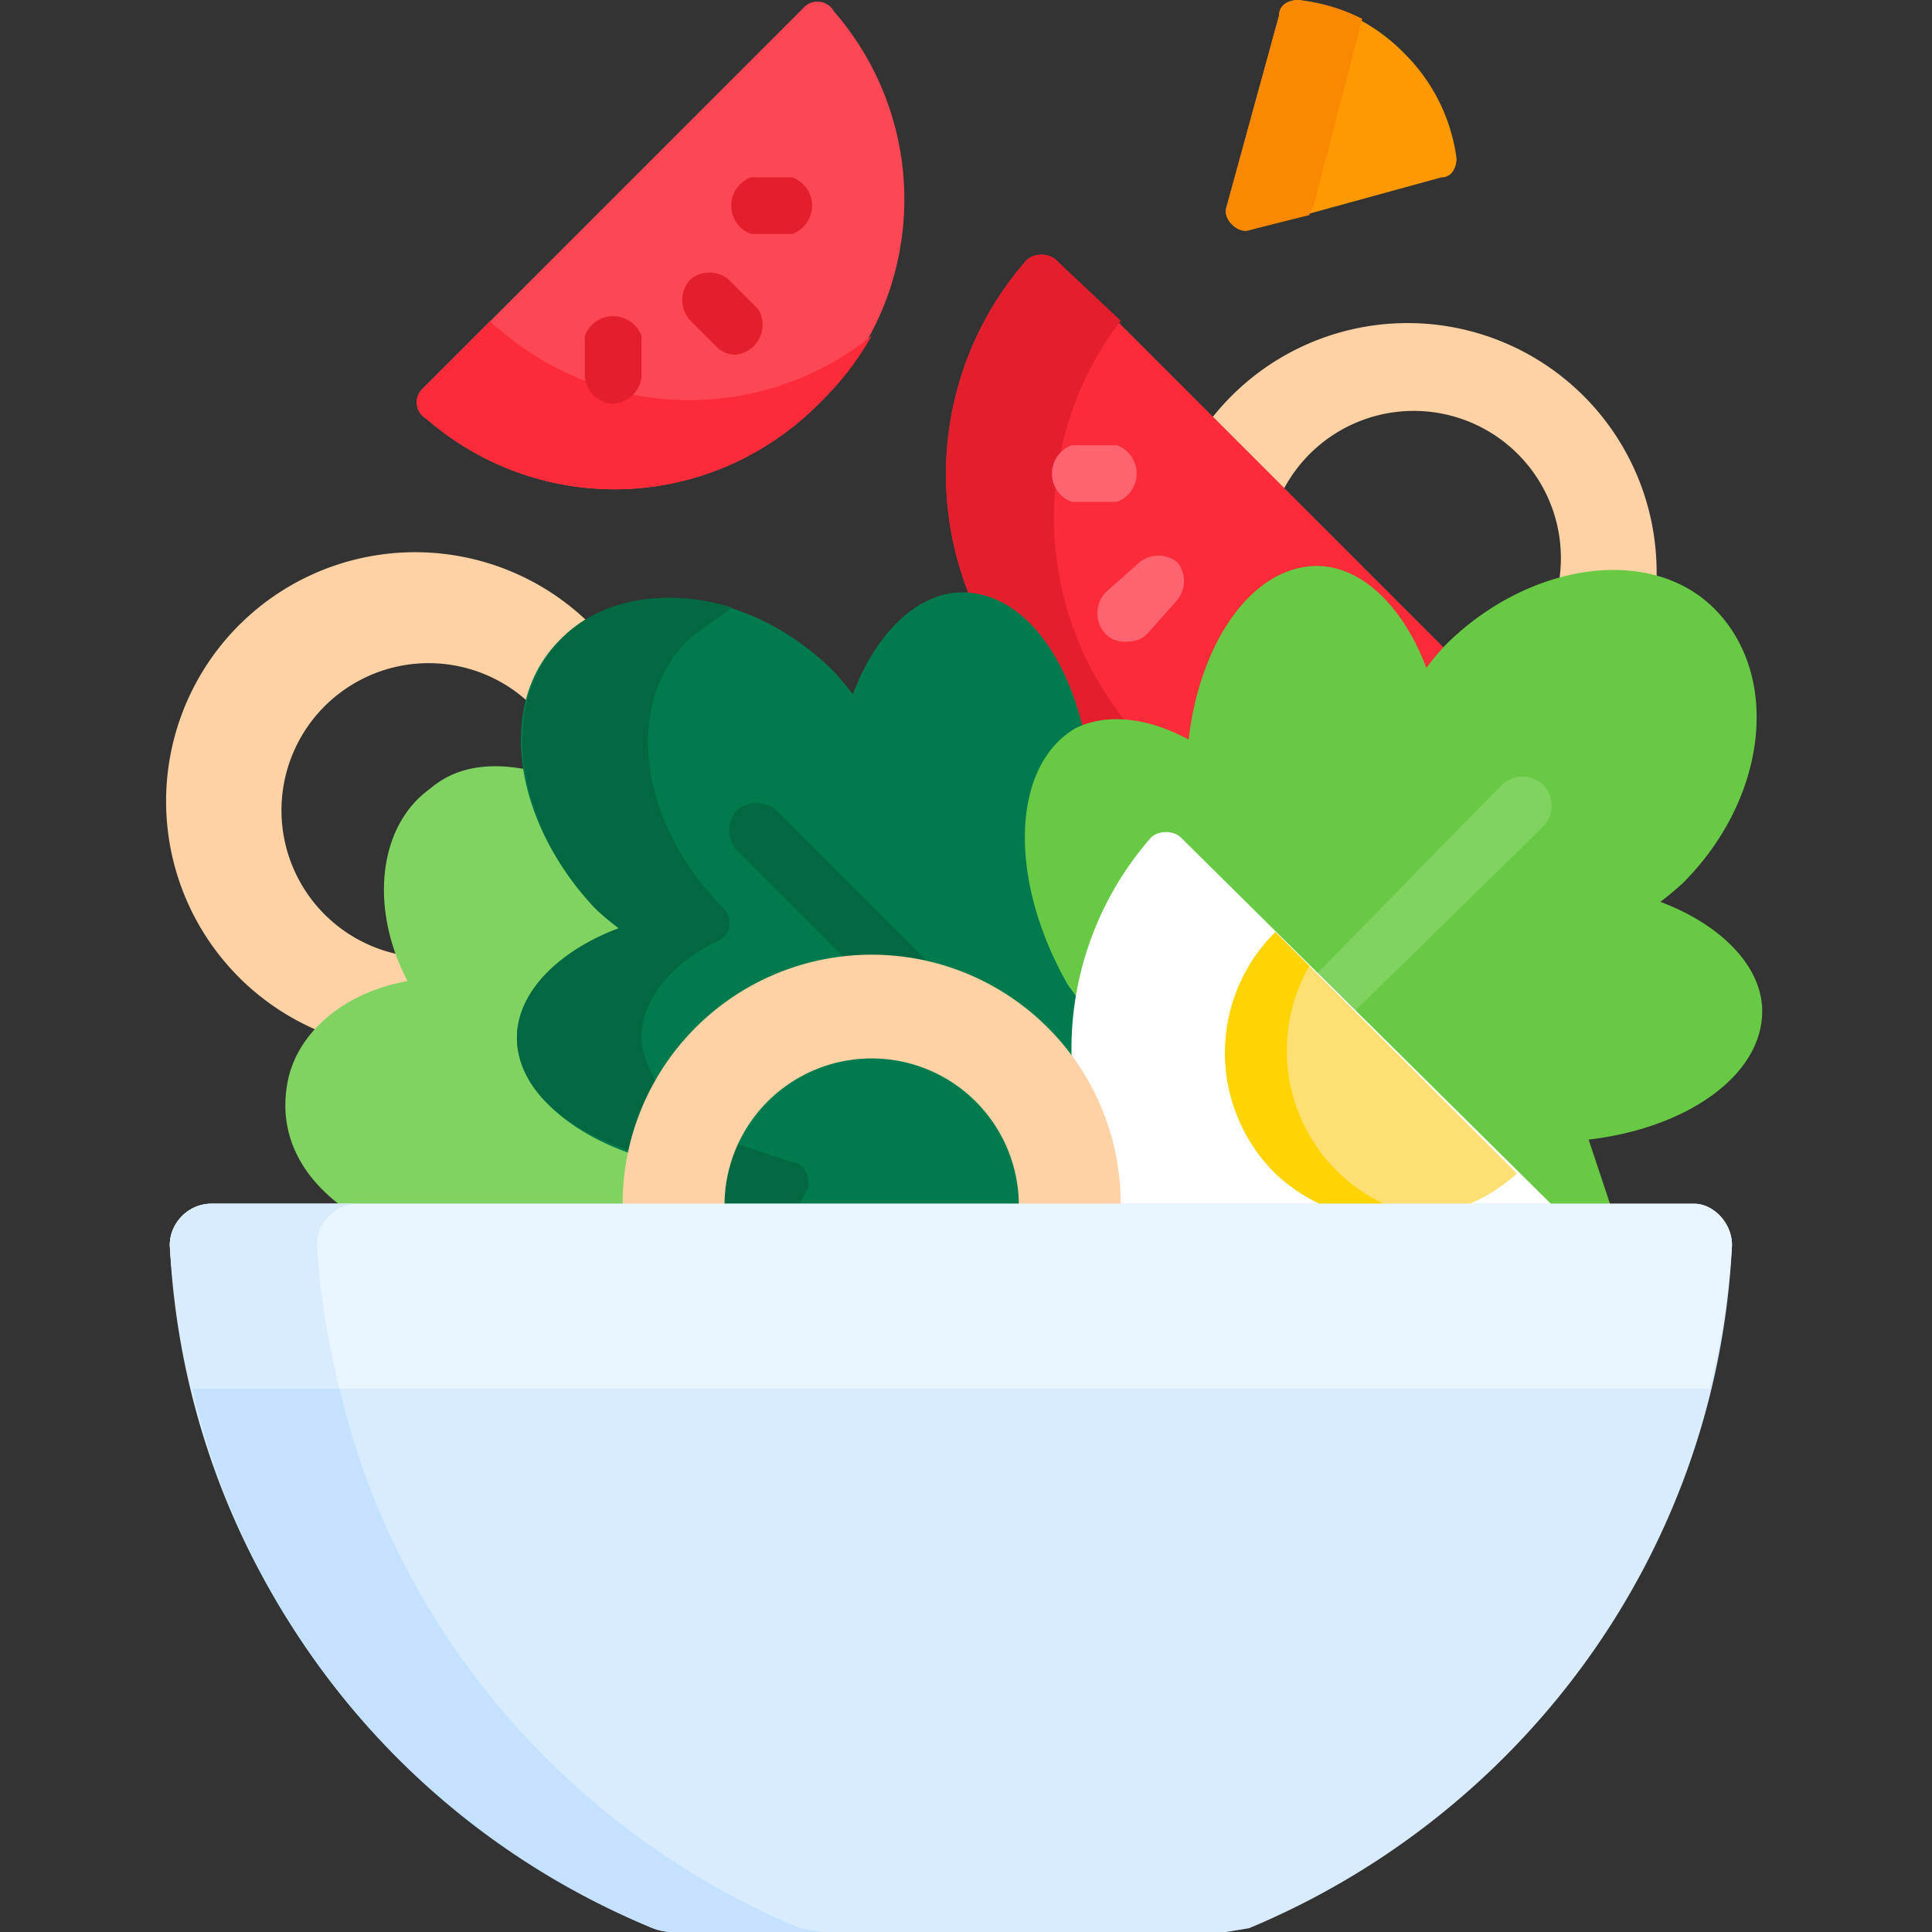 <svg xmlns="http://www.w3.org/2000/svg" xml:space="preserve" width="512" height="512" style="enable-background:new 0 0 512 512"><rect width="100%" height="100%" fill="#333333" stroke="none"/><path fill="#fed2a4" d="M340 130a39 39 0 0 1 73 25c4-2 9-2 14-2l12 1a66 66 0 0 0 0-4 66 66 0 0 0-118-39zM108 261l2-1-1-1a56 56 0 0 1-3-6 39 39 0 1 1 35-66c1-7 4-13 9-17a34 34 0 0 1 6-5 66 66 0 1 0-72 108c5-6 14-11 24-12z" data-original="#fed2a4"/><path fill="#fb2b3a" d="M286 194c3-2 6-2 10-2 6 0 12 1 18 5l2 1v-2c3-26 17-45 33-45 11 0 22 10 28 26v2l2-1a73 73 0 0 1 4-6L280 69c-2-2-6-2-8 0a86 86 0 0 0-15 89c13 1 25 15 29 36z" data-original="#fb2b3a"/><path fill="#e41f2d" d="M286 194a22 22 0 0 1 13-2 86 86 0 0 1-2-107l-17-16c-2-2-6-2-8 0a86 86 0 0 0-15 89c13 1 25 15 29 36z" data-original="#e41f2d"/><path fill="#fe646f" d="M299 170a7 7 0 0 1-6-2 8 8 0 0 1 0-11l9-8a8 8 0 0 1 10 0 8 8 0 0 1 0 10l-8 9a7 7 0 0 1-5 2zm-3-37h-12a8 8 0 0 1 0-15h12a8 8 0 0 1 0 15z" data-original="#fe646f"/><path fill="#fd4755" d="M217 107c29-29 30-74 4-104a5 5 0 0 0-8-1L112 103a5 5 0 0 0 1 8c30 26 75 25 104-4z" data-original="#fd4755"/><path fill="#fb2b3a" d="M132 87a5 5 0 0 1-2-2l-18 18a5 5 0 0 0 1 8c30 26 75 25 104-4a77 77 0 0 0 14-18 77 77 0 0 1-99-2z" data-original="#fb2b3a"/><path fill="#e41f2d" d="M195 94a7 7 0 0 1-5-2l-7-7a8 8 0 0 1 0-11 8 8 0 0 1 10 0l8 8a8 8 0 0 1-6 12zm-33 13a8 8 0 0 1-7-7V89a8 8 0 0 1 15 0v11a8 8 0 0 1-8 7zm48-45h-11a8 8 0 0 1 0-15h11a8 8 0 0 1 0 15z" data-original="#e41f2d"/><path fill="#80d261" d="m166 319 2-14c-18-6-30-17-30-30 0-11 10-22 26-28l2-1-2-1a73 73 0 0 1-5-5 65 65 0 0 1-19-36c-10-2-19-1-26 5-14 10-16 32-6 51-17 3-30 14-32 28-2 13 4 24 15 32h76l-1-1z" data-original="#80d261"/><g fill="#017b4e"><path d="m271 320 1-1a40 40 0 0 0-81 0v1z" data-original="#017b4e"/><path d="M231 254c23 0 43 12 54 29a85 85 0 0 1 1-19 98 98 0 0 1-2-4c-7-13-11-27-11-40 0-12 4-21 12-26a20 20 0 0 1 2-1c-5-21-17-36-32-36-12 0-23 11-29 27a73 73 0 0 0-5-6c-22-22-54-26-72-9s-13 49 9 72a73 73 0 0 0 6 5c-16 6-27 17-27 29 0 13 13 25 31 31 6-30 32-52 63-52z" data-original="#017b4e"/></g><path fill="#026841" d="m210 308-15-5a39 39 0 0 0-3 16h20a41 41 0 0 1 2-4c1-3-1-7-4-7zm-73-33c0 13 12 24 30 30a65 65 0 0 1 7-18c-2-4-4-8-4-12 0-10 8-20 21-26 3-2 3-6 1-8-23-23-27-55-9-72l11-8c-16-5-34-3-45 8-17 17-13 49 9 72a74 74 0 0 0 6 5c-16 6-27 17-27 29z" data-original="#026841"/><path fill="#026841" d="M224 254a65 65 0 0 1 7 0l16 2-41-41a8 8 0 0 0-11 0 8 8 0 0 0 0 10z" data-original="#026841"/><path fill="#68ca44" d="M440 239a74 74 0 0 0 6-5c22-22 26-54 9-72s-50-13-72 9a74 74 0 0 0-5 6c-6-16-17-27-29-27-17 0-31 20-34 46-11-6-22-7-30-3-17 10-18 40-2 68a97 97 0 0 0 3 4c3-15 9-30 20-42a5 5 0 0 1 3-2 4 4 0 0 1 3 2l98 97h17l-6-18c26-3 46-17 46-34 0-12-11-23-27-29z" data-original="#68ca44"/><path fill="#80d261" d="M409 208a8 8 0 0 0-11 0l-49 50 10 10 50-49a8 8 0 0 0 0-11z" data-original="#80d261"/><path fill="#fff" d="M296 319v1h116l-99-98c-2-2-6-2-8 0a85 85 0 0 0-21 59c8 11 12 24 12 38z" data-original="#ffffff"/><path fill="#fedf74" d="M352 320h35a45 45 0 0 0 15-9l-64-64a45 45 0 0 0 0 64 45 45 0 0 0 14 9z" data-original="#fedf74"/><path fill="#fed402" d="M352 320h17a45 45 0 0 1-14-9 45 45 0 0 1-8-55l-9-9a45 45 0 0 0 0 64 45 45 0 0 0 14 9z" data-original="#fed402"/><path fill="#fed2a4" d="M192 320a39 39 0 0 1 0-1 39 39 0 1 1 78 1h27v-1a66 66 0 1 0-132 0l1 1z" data-original="#fed2a4"/><path fill="#d8ecfe" d="M179 512h146l6-1c72-30 124-99 128-181 0-6-5-11-10-11H56c-6 0-11 5-11 11 4 82 56 151 128 181a15 15 0 0 0 6 1z" data-original="#d8ecfe"/><path fill="#c4e2ff" d="M90 368H51c15 65 61 118 122 143a15 15 0 0 0 6 1h39l-6-1c-60-25-107-78-122-143z" data-original="#c4e2ff"/><path fill="#eaf6ff" d="M449 319H56c-6 0-11 5-11 11a207 207 0 0 0 6 38h402a207 207 0 0 0 6-38c0-6-5-11-10-11z" data-original="#eaf6ff"/><path fill="#d8ecfe" d="M45 330a207 207 0 0 0 6 38h39a207 207 0 0 1-6-38c0-6 5-11 11-11H56c-6 0-11 5-11 11z" data-original="#d8ecfe"/><path fill="#fe9901" d="M382 47c3 0 4-3 4-5a48 48 0 0 0-14-28 48 48 0 0 0-28-14c-2 0-5 1-5 4l-14 51c-1 3 3 7 6 6z" data-original="#fe9901"/><path fill="#fb8801" d="m348 55 13-50a48 48 0 0 0-17-5c-2 0-5 1-5 4l-14 51c-1 3 3 7 6 6l16-4a5 5 0 0 1 1-2z" data-original="#fb8801"/></svg>